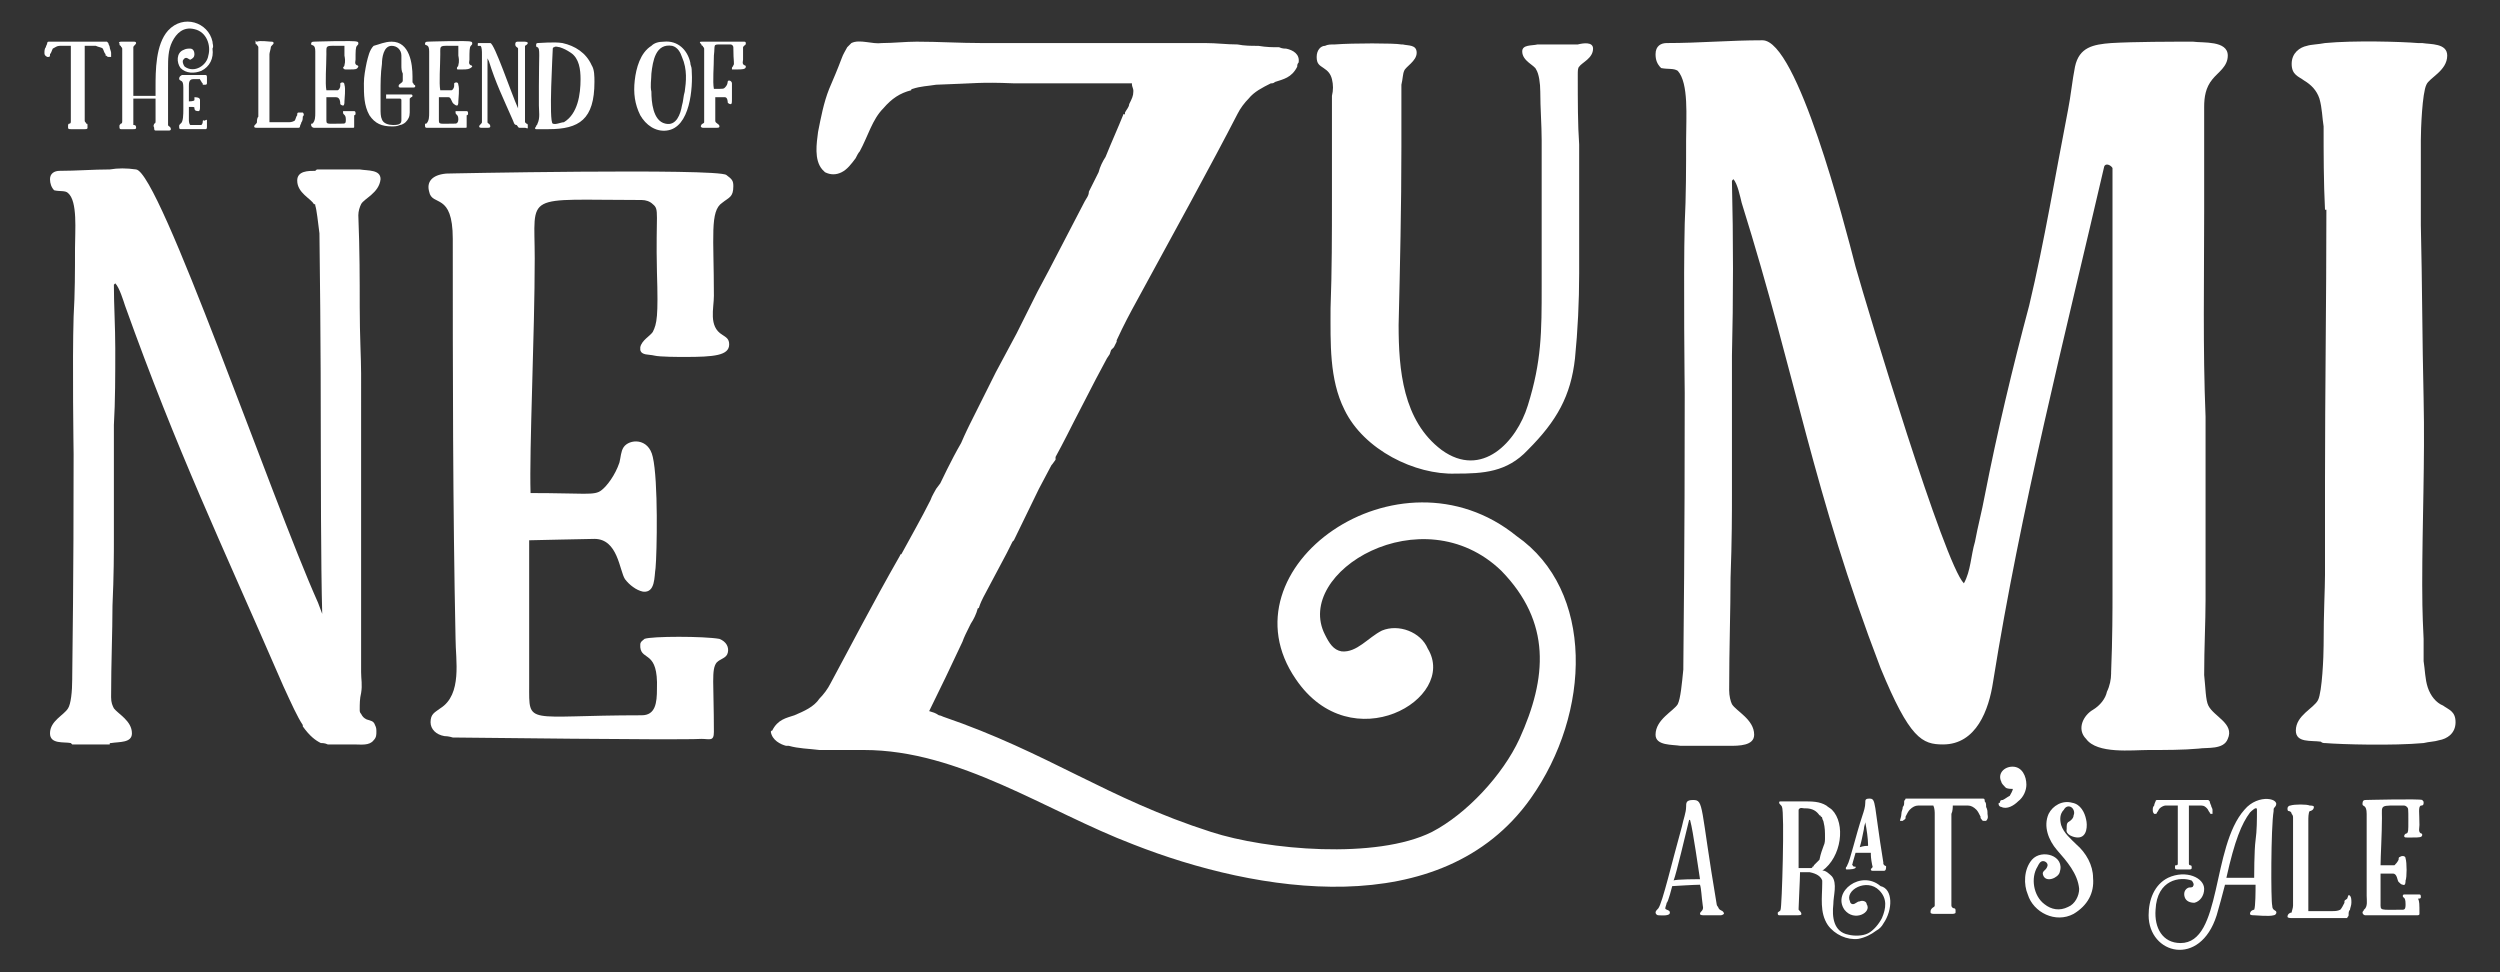 <?xml version="1.0" encoding="utf-8"?>
<!-- Generator: Adobe Illustrator 24.3.0, SVG Export Plug-In . SVG Version: 6.00 Build 0)  -->
<svg version="1.1" id="Layer_1" xmlns="http://www.w3.org/2000/svg" xmlns:xlink="http://www.w3.org/1999/xlink" x="0px" y="0px"
	 viewBox="0 0 180 70" style="enable-background:new 0 0 180 70;" xml:space="preserve">
<rect x="0" y="0" width="180" height="70" fill="#333333" stroke="none"/>
<style type="text/css">
	.st0{fill:#FFFFFF;}
</style>
<g>
	<g>
		<path class="st0" d="M26,14.7c-0.1,0.2-0.2,0.5-0.2,0.8c0.1,2.5,0.1,4.7,0.1,6.6c0,2.1,0.1,3.7,0.1,4.8V35c0,1.8,0,3.7,0,5.6
			c0,2.6,0,5.2,0,7.8c0,0.5,0.1,0.9,0,1.5c-0.1,0.4-0.1,0.8-0.1,1.2c0,0.1,0,0.2,0.1,0.3c0.1,0.2,0.2,0.3,0.4,0.4
			c0.3,0.1,0.5,0.1,0.6,0.4c0.1,0.2,0.1,0.3,0.1,0.5c0,0.2,0,0.4-0.2,0.6c-0.3,0.4-0.9,0.3-1.4,0.3c-0.6,0-1.3,0-1.9,0
			c-0.2-0.1-0.4-0.1-0.5-0.1c-0.4-0.2-0.8-0.5-1.3-1.2v-0.1c-0.4-0.6-0.8-1.5-1.4-2.8c-4.6-10.6-7.6-16.8-11.4-27.4
			c-0.1-0.3-0.4-1.3-0.7-1.6c-0.1,0.1-0.1,0.1-0.1,0.1c0,1.5,0.1,3,0.1,4.6c0,1.9,0,3.8-0.1,5.5v8.2c0,1,0,2.6-0.1,4.8
			c0,1.9-0.1,4.1-0.1,6.6c0,0.4,0.1,0.6,0.2,0.8c0.3,0.4,1.3,0.9,1.3,1.8c0,0.7-0.9,0.6-1.5,0.7c-0.1,0-0.1,0-0.1,0.1H5.2
			c-0.1-0.1-0.1-0.1-0.1-0.1c-0.5-0.1-1.5,0.1-1.5-0.7c0-0.9,1-1.3,1.3-1.8c0.2-0.3,0.3-1.2,0.3-2.1v-0.1c0.1-7.6,0.1-13.6,0.1-16.1
			c0-0.1-0.1-6.7,0-9.9c0.1-1.7,0.1-3.3,0.1-4.9c0-1.3,0.2-3.4-0.5-4c-0.2-0.2-0.6-0.1-1-0.2c-0.2-0.2-0.3-0.5-0.3-0.8
			c0-0.4,0.3-0.6,0.7-0.6c1.2,0,2.4-0.1,3.6-0.1c0.6-0.1,1.2-0.1,1.9,0c1.7,0.2,9.7,23.6,13.1,31.2c0.1,0.3,0.2,0.5,0.3,0.8
			c-0.1-3.3-0.1-11.3-0.1-11.3c0-2.4,0-8.5-0.1-16.1c-0.1-0.8-0.2-1.7-0.3-2c0-0.1,0-0.1-0.1-0.1c-0.2-0.4-1.2-0.8-1.2-1.7
			c0-0.7,0.8-0.7,1.3-0.7c0.1-0.1,0.1-0.1,0.2-0.1H23c0,0,0,0,0.1,0h2.7h0.1c0.6,0.1,1.5,0,1.5,0.7C27.3,13.9,26.2,14.3,26,14.7z"/>
		<path class="st0" d="M51.4,52.7c0,0.7-0.3,0.5-0.9,0.5c-1.9,0.1-17.1-0.1-17.9-0.1c0,0-0.3-0.1-0.6-0.1c-0.6-0.1-1-0.5-1-1
			c0-0.6,0.3-0.7,0.7-1c1.6-1,1.1-3.5,1.1-5V46c-0.2-9.6-0.2-19.2-0.2-28.8c0-3.4-1.5-2.3-1.7-3.4c-0.2-0.7,0.2-1.2,1.2-1.3
			c-0.6,0,19.6-0.4,20.2,0.1c0.4,0.3,0.5,0.4,0.5,0.8c0,0.8-0.3,0.8-0.8,1.2c-0.9,0.6-0.6,2.4-0.6,6.7c0,0.9-0.4,2.2,0.6,2.8
			c0.3,0.2,0.5,0.3,0.5,0.7c0,0.8-1.1,0.9-3.2,0.9c-0.4,0-1.8,0-2.2-0.1c-0.4-0.1-0.9,0-1-0.4c0-0.1,0-0.2,0-0.2
			c0.1-0.5,0.7-0.8,0.9-1.1c0.3-0.6,0.4-1.1,0.3-4.3c-0.1-4.3,0.2-4.5-0.3-4.9c-0.2-0.2-0.5-0.3-0.8-0.3c-8.6,0-7.7-0.6-7.7,4.2
			c0,5.4-0.4,13.8-0.3,16.9c3.9,0,4.6,0.2,5.1-0.2c0.4-0.3,1-1.1,1.3-2c0.1-0.4,0.1-0.8,0.3-1.1c0.4-0.6,1.8-0.7,2.1,0.7
			c0.4,1.7,0.3,6.9,0.2,8c-0.1,0.6,0,1.8-0.9,1.7c-0.5-0.1-1-0.5-1.3-0.9c-0.4-0.6-0.5-2.9-2.2-2.9c-0.6,0-4.4,0.1-4.7,0.1
			c0,0,0,1.2,0,10.4c0,3-0.3,2.2,8.1,2.2c1,0,1.1-0.9,1.1-1.9c0.1-2.8-1.1-2-1.2-3c0-0.1,0-0.1,0-0.2c0-0.2,0.2-0.3,0.3-0.4
			c0.5-0.2,4.3-0.2,5.4,0c0.5,0.2,0.7,0.6,0.6,1s-0.5,0.4-0.8,0.7C51.2,48.2,51.4,49.2,51.4,52.7z"/>
	</g>
	<g>
		<path class="st0" d="M110.2,57.5c-6.4,9-19.7,6.8-28.6,3.3C75.3,58.4,69.1,54,62.2,54c-0.1,0-0.2,0-0.3,0c-0.7,0-1.3,0-2,0
			c-0.3,0-0.4,0-0.6,0c-0.1,0-0.3,0-0.3,0c-0.8-0.1-1.5-0.1-2.2-0.3h-0.1c-0.1,0-0.1,0-0.1,0c-0.4-0.1-1-0.4-1.1-1
			c0,0,0-0.1,0.1-0.1c0.4-0.8,1-0.9,1.6-1.1c0.7-0.3,1.4-0.6,1.8-1.2c0.3-0.3,0.6-0.7,0.8-1.1c1.3-2.4,3-5.7,5-9.2
			c0-0.1,0.1-0.1,0.1-0.1c0.7-1.3,1.4-2.5,2.1-3.9c0.1-0.3,0.3-0.6,0.4-0.8l0.3-0.4c0,0,0.8-1.7,1.5-2.9c0.3-0.7,0.6-1.3,0.6-1.3
			l1.3-2.6l0.6-1.2l1.5-2.8l1.5-3l0.8-1.5l2.6-5c0.1-0.2,0.3-0.4,0.3-0.7c0.2-0.4,0.4-0.8,0.6-1.2l0.1-0.2c0.1-0.4,0.3-0.8,0.5-1.1
			c0.4-1,0.9-2.1,1.3-3.1C81,8.3,81,8.2,81,8.1c0.1-0.2,0.3-0.4,0.3-0.6c0.2-0.4,0.3-0.6,0.3-0.9c0-0.1,0-0.1,0-0.1
			c0-0.1-0.1-0.3-0.1-0.4c0,0,0,0,0-0.1h-6.1H73c-2.5-0.1-2.6,0-5.6,0.1c-0.6,0.1-1.1,0.1-1.7,0.3c0,0-0.1,0-0.1,0.1
			c-0.8,0.2-1.4,0.6-2,1.3c-0.8,0.8-1.1,2-1.7,3.1c-0.1,0.1-0.2,0.3-0.3,0.5c-0.3,0.4-0.6,0.8-1,1c-0.4,0.2-0.8,0.2-1.2,0
			c-0.1-0.1-0.1-0.1-0.2-0.2c-0.6-0.7-0.4-1.9-0.3-2.7c0.2-1,0.4-2.1,0.8-3.1c0.3-0.7,0.6-1.4,0.9-2.2c0.1-0.3,0.3-0.6,0.4-0.8
			c0.1-0.1,0.2-0.2,0.3-0.3c0.6-0.3,1.5,0.1,2.2,0c0.8,0,1.7-0.1,2.5-0.1c1.6,0,3.1,0.1,4.7,0.1c0.8,0-0.2,0-0.4,0h0.3
			c2,0,5.7,0,7.4,0h3.7c0.1,0,0.3,0,0.4,0h0.1c0.4,0,0.7,0,1.1,0c0.2,0,0.4,0,0.6,0c0.4,0,0.8,0,1.3,0c0.1,0,0.3,0,0.4,0h0.1
			c0.4,0,0.7,0,1.1,0c0.8,0,1.5,0.1,2.3,0.1c0.5,0.1,1,0.1,1.4,0.1c0.1,0,0.1,0,0.1,0c0.6,0.1,1,0.1,1.5,0.1
			c0.2,0.1,0.4,0.1,0.5,0.1c0.5,0.1,1,0.4,0.9,1c-0.1,0.1-0.1,0.2-0.1,0.3c-0.4,0.8-1,0.9-1.6,1.1c-0.1,0.1-0.2,0.1-0.3,0.1
			c-0.6,0.3-1.2,0.6-1.6,1.1c-0.3,0.3-0.6,0.7-0.8,1.1c-1.8,3.5-4.6,8.6-7.6,14.1c0,0-0.6,1.1-1.1,2.2v0.1L80.2,25L80,25.2l-0.1,0.3
			l-0.2,0.3l-0.8,1.5l-1.6,3.1c0,0-0.8,1.6-1.3,2.5C76,33,76,33,76,33.1c-0.2,0.3-0.3,0.4-0.3,0.4l-0.9,1.7L73,38.9L72.9,39
			l-0.4,0.8l-1.7,3.2c-0.1,0.2-0.2,0.4-0.3,0.7c0,0,0,0.1-0.1,0.1c-0.1,0.4-0.3,0.8-0.5,1.1l-0.1,0.2c-0.2,0.4-0.4,0.8-0.5,1.1
			c-0.6,1.3-1.8,3.8-2.4,5c0.3,0.1,0.4,0.1,0.7,0.3c0.1,0,0.3,0.1,0.3,0.1c7.6,2.6,11.8,5.9,19.3,8.3c4,1.3,11.9,2,15.9,0
			c2.5-1.3,5.1-4.1,6.3-6.7c2-4.4,2.3-8.4-1.3-12.1c-5.7-5.5-15,0.1-12.7,4.6c0.3,0.6,0.6,1.1,1.2,1.2c1.1,0.1,1.9-1,2.9-1.5
			c1.2-0.5,2.8,0.1,3.3,1.3c2.2,3.6-5.5,8.1-9.5,2.2c-5.5-8,7.4-17.2,15.9-10.3C114.8,42.5,114.6,51.3,110.2,57.5z M114.7,3.5
			c0,0.7-0.8,1-1,1.3c-0.1,0.1-0.1,0.3-0.1,0.6c0,1.9,0,3.6,0.1,5c0,1.6,0,2.9,0,3.6v5.7c0,2-0.1,4.1-0.3,6.1
			c-0.3,2.7-1.3,4.5-3.4,6.6c-1.5,1.6-3.2,1.7-5.2,1.7c-2.9,0.1-6.6-1.7-8-4.6c-1.1-2.2-1-4.8-1-7.3c0.1-2.7,0.1-5.3,0.1-8v-6
			c0-0.2,0-0.6,0-1.1V7.2c0-0.1,0-0.2,0-0.3C96,6.5,96,6.1,95.9,5.7c-0.1-0.4-0.3-0.6-0.6-0.8c-0.3-0.2-0.5-0.3-0.5-0.8
			s0.3-0.8,0.6-0.8c0.2-0.1,0.4-0.1,0.7-0.1c1.3-0.1,4.3-0.1,4.8,0c0.1,0,0.1,0,0.1,0c0.4,0.1,1,0,1,0.6c0,0.6-0.8,1-0.9,1.3
			c-0.1,0.2-0.1,0.6-0.2,1v0.1c0,0.7,0,1.4,0,2v0.1c0,1,0,1.8,0,2.3c0,4.3-0.1,8.6-0.2,12.8c0,3.2,0.3,6.9,3.1,9
			c2.9,2.1,5.4-0.6,6.2-3.2c1-3.2,1-5.3,1-8.6c0-1,0-4.6,0-6.7c0-1.1,0-2.4,0-3.8c0-1.1-0.1-2.3-0.1-3.5c0-0.6-0.1-1.3-0.3-1.6
			c-0.1-0.3-1-0.6-1-1.3c0-0.5,0.7-0.4,1.1-0.5c0,0,0,0,0.1,0h2.7c0,0,0,0,0.1,0C114,3.1,114.7,3,114.7,3.5z"/>
		<path class="st0" d="M160.4,53.2c-0.3,0.8-1.5,0.6-2.1,0.7c-1.1,0.1-2.4,0.1-3.6,0.1c-1.2,0-3.7,0.3-4.5-0.8
			c-0.7-0.7-0.2-1.7,0.5-2.1c0.5-0.3,0.9-0.8,1-1.3c0.2-0.4,0.3-0.9,0.3-1.3v-0.1c0.1-2.4,0.1-4.6,0.1-5.7v-4.9c0-0.3,0-0.4,0-0.6
			V12.1c-0.1-0.2-0.5-0.4-0.6-0.1c-2.9,12.5-6,24.6-8,37.1c-0.3,2-1.2,4.5-3.6,4.5c-1.5,0-2.4-0.4-4.5-5.5c-4.9-12.8-6-20.7-10-33.5
			c-0.1-0.4-0.3-1.4-0.6-1.7c-0.1,0.1-0.1,0.1-0.1,0.2c0.1,4,0.1,8.5,0,12.5v10.1c0,1.2,0,3.2-0.1,5.9c0,2.3-0.1,5-0.1,8.1
			c0,0.4,0.1,0.8,0.2,1c0.3,0.5,1.6,1.1,1.6,2.2c0,0.8-1.1,0.8-1.8,0.8c-0.1,0-0.1,0-0.1,0h-3.3c-0.1,0-0.1,0-0.1,0
			c-0.6-0.1-1.8,0-1.8-0.8c0-1.1,1.3-1.7,1.6-2.2c0.2-0.4,0.3-1.5,0.4-2.5V48c0.1-9.3,0.1-16.7,0.1-19.7c0-0.1-0.1-8.3,0-12.2
			c0.1-2,0.1-4.1,0.1-6c0-1.7,0.2-4.1-0.6-5c-0.3-0.2-0.7-0.1-1.2-0.2c-0.3-0.3-0.4-0.6-0.4-1c0-0.6,0.4-0.8,0.8-0.8
			c2.4,0,4.5-0.2,6.9-0.2c2.5,0,5.9,13.2,6.7,16.3c0.9,3.2,6.4,21.4,7.8,22.8c0.5-0.9,0.5-2,0.8-3c0.2-1.1,0.5-2.2,0.7-3.3
			c0.9-4.6,2-9.2,3.2-13.7c1.1-4.6,1.9-9.5,2.8-14.1c0.2-1,0.3-2.1,0.5-3.1c0.3-1.4,1.3-1.6,2.6-1.7c1.7-0.1,4.4-0.1,5.9-0.1
			c0.7,0.1,2.5-0.1,2.5,1c0,0.8-0.7,1.2-1.1,1.7c-0.5,0.6-0.6,1.3-0.6,2c0,0.1,0,0.1,0,0.1c0,2.9,0,6.1,0,7.4
			c0,4.9-0.1,9.9,0.1,14.8v13.2c0,1.6-0.1,3.4-0.1,5.4c0.1,0.9,0.1,1.8,0.3,2.2C159.4,51.6,160.9,52.1,160.4,53.2z"/>
		<path class="st0" d="M176.8,52c0,0.8-0.6,1.2-1.2,1.3c-0.3,0.1-0.7,0.1-1.1,0.2c-2.2,0.2-5.9,0.1-7.1,0c-0.1,0-0.2,0-0.3-0.1
			c-0.7-0.1-1.8,0.1-1.8-0.8c0-1.1,1.3-1.6,1.6-2.2c0.3-0.6,0.4-3.2,0.4-3.9c0-2.5,0.1-4.1,0.1-5.1c0-2.2,0-4.5,0-6.7
			c0-6.6,0.1-13,0.1-19.6h-0.1c-0.1-2-0.1-4-0.1-6c-0.1-0.6-0.1-1.3-0.3-2c-0.2-0.6-0.6-1-1.1-1.3c-0.4-0.3-0.9-0.4-0.9-1.2
			c0-0.8,0.6-1.2,1.1-1.3c0.3-0.1,0.8-0.1,1.3-0.2c2.1-0.2,5.5-0.1,6.7,0c0.1,0,0.3,0,0.3,0c0.6,0.1,1.8,0,1.8,0.9
			c0,1.1-1.3,1.6-1.5,2.1c-0.3,0.6-0.4,3.2-0.4,4c0,0.8,0,1.5,0,2v0.1c0,1.7,0,3.2,0,4c0.1,4.1,0.1,8.3,0.2,12.5
			c0.1,4.5-0.1,8.9-0.1,13.4c0,0.6,0,2,0.1,3.9c0,0.5,0,1.1,0,1.6c0.1,0.6,0.1,1.3,0.3,1.9c0.2,0.6,0.6,1.1,1.1,1.3
			C176.3,51.1,176.8,51.2,176.8,52z"/>
	</g>
	<g>
		<path class="st0" d="M123.9,65.9c-0.3,0-1.1,0-1.2,0c-0.1,0-0.3,0-0.3-0.1c0-0.2,0.3-0.2,0.2-0.6c-0.1-0.7-0.1-1.2-0.2-1.5
			c-0.4,0-2,0.1-2,0.1c0,0-0.3,1.2-0.4,1.2c0,0.1-0.1,0.3-0.1,0.4c0,0.1,0.2,0.1,0.3,0.2c0.2,0.4-0.6,0.3-0.8,0.3
			c-0.1,0-0.2-0.1-0.2-0.2c0-0.1,0.1-0.2,0.2-0.3c0.3-0.4,1-3.4,1.7-5.9c0.1-0.5,0.3-1,0.3-1.4c0-0.3,0-0.5,0.5-0.5
			c0.8,0,0.5,0.4,1.7,7.5c0,0,0,0.1,0.1,0.2c0.1,0.3,0.3,0.2,0.4,0.4C124.2,65.8,124,65.9,123.9,65.9z M122.4,63.3
			c-0.1-0.6-0.5-3.5-0.7-4.2c0-0.1-0.1-0.1-0.1,0c-0.2,0.8-0.9,3.8-1.1,4.3C120.6,63.3,122.4,63.3,122.4,63.3z"/>
		<path class="st0" d="M135.6,66.5c-0.1,0.2-0.3,0.4-0.5,0.5c-0.4,0.3-0.8,0.5-1.3,0.6c0,0,0,0,0,0c-0.8,0.1-1.7-0.3-2.2-1
			c-0.6-0.9-0.4-2-0.4-3c0-0.1,0-0.1,0-0.2c-0.1-0.3-0.4-0.5-0.9-0.6c-0.1,0-0.7,0-0.7,0c0,0,0,0,0,0.1c0,0.4-0.1,2.2-0.1,2.5
			c0,0,0,0.1,0,0.1c0.1,0.1,0.2,0.2,0.2,0.3c0,0.1-0.1,0.1-0.5,0.1c-0.1,0-0.3,0-0.6,0c-0.2,0-0.4,0-0.5,0c-0.1,0-0.1-0.1-0.1-0.1
			c0,0,0-0.1,0-0.1c0.1-0.1,0.2-0.1,0.2-0.2c0.1-0.1,0.3-7.1,0.1-7.4c0-0.1-0.2-0.2-0.2-0.3c0-0.1,0-0.1,0.2-0.1c0.1,0,0.4,0,0.7,0
			c0.3,0,0.6,0,0.8,0c0.7,0,1.2,0,1.7,0.3c0.1,0.1,0.3,0.2,0.4,0.3c1,1,0.7,3.4-0.7,4.4c0.2-0.1,0.6,0.3,0.7,0.4
			c0.4,0.5,0.1,1.4,0.1,2c-0.1,0.9,0,2,1.1,2.2c0.4,0.1,1,0.1,1.4-0.1c0.4-0.2,0.8-0.7,1-1.1c0.3-0.7,0.4-1.4-0.2-2
			c-0.9-0.9-2.5,0-2.1,0.8c0,0.1,0.1,0.2,0.2,0.2c0.2,0,0.3-0.2,0.5-0.2c0.2-0.1,0.5,0,0.5,0.2c0.4,0.6-0.9,1.3-1.6,0.4
			c-0.9-1.3,1.2-2.9,2.6-1.7C136.3,64,136.3,65.5,135.6,66.5z M131.3,60.9c0.1-0.2,0.1-0.4,0.1-0.6c0-0.4,0-0.7-0.1-1.1
			c0-0.1-0.1-0.2-0.1-0.3c0,0,0-0.1-0.1-0.1c0,0,0-0.1-0.1-0.1c-0.2-0.3-0.5-0.5-1-0.5c0,0-0.1,0-0.1,0c-0.1,0-0.3-0.1-0.4,0.1
			c0,0,0,0.6,0,1.4c0,0.4,0,0.8,0,1.2c0,0.5,0,0.9,0,1.2c0,0.1,0,0.2,0,0.3c0,0,0,0.1,0,0.1c0,0,0.1,0,0.1,0c0,0,0.1,0,0.1,0
			c0,0,0.1,0,0.1,0c0,0,0.1,0,0.1,0c0,0,0,0,0.1,0c0,0,0,0,0,0c0,0,0.1,0,0.1,0c0,0,0.1,0,0.1,0c0,0,0,0,0.1,0c0,0,0,0,0.1,0
			c0,0,0.1,0,0.1-0.1c0,0,0,0,0,0c0,0,0,0,0,0c0,0,0.1,0,0.1-0.1c0.1-0.1,0.1-0.1,0.2-0.2c0.1-0.1,0.1-0.1,0.2-0.2
			C131.1,61.4,131.2,61.2,131.3,60.9z M130.3,62.8L130.3,62.8L130.3,62.8C130.3,62.8,130.3,62.8,130.3,62.8z M135.6,62.7
			c-0.2,0-0.7,0-0.7,0c-0.1,0-0.2,0-0.2-0.1c0-0.1,0.2-0.1,0.1-0.3c-0.1-0.5-0.1-0.7-0.1-0.9c-0.2,0-1.1,0-1.1,0
			c0,0-0.2,0.7-0.2,0.7c0,0.1-0.1,0.2,0,0.2c0,0.1,0.1,0.1,0.2,0.1c0.1,0.2-0.5,0.2-0.6,0.2c-0.1,0-0.1,0-0.1-0.1
			c0-0.1,0.1-0.1,0.1-0.2c0.2-0.3,0.6-2.1,1.1-3.6c0.1-0.3,0.2-0.6,0.2-0.9c0-0.2,0-0.3,0.3-0.3c0.5,0,0.3,0.3,1,4.6
			c0,0,0,0.1,0,0.1c0.1,0.2,0.2,0.1,0.2,0.2C135.8,62.7,135.7,62.7,135.6,62.7z M134.5,60.9l0-0.1c0-0.4-0.1-1.1-0.2-1.6
			c0,0.1-0.1,0.3-0.1,0.5c-0.1,0.5-0.2,1-0.3,1.3C134.2,60.9,134.4,60.9,134.5,60.9z"/>
		<path class="st0" d="M136.9,58.6c0-0.2,0.1-0.3,0.1-0.5c0.1-0.1,0.1-0.2,0.1-0.4c0-0.1,0.1-0.1,0.1-0.2c0.1,0,0.2,0,0.4,0
			c0.1,0,0.3,0,0.4,0c0.3,0,0.5,0,0.8,0c0.2,0-0.2,0,0,0c0.3,0,0.9,0,1.2,0s0.9,0,1.2,0c0.2,0-0.2,0,0,0c0.3,0,0.5,0,0.8,0
			c0.1,0,0.3,0,0.4,0c0.1,0,0.3,0,0.4,0c0.1,0,0.1,0.1,0.1,0.2c0.1,0.1,0.1,0.2,0.1,0.4c0.1,0.2,0.1,0.3,0.1,0.5
			c0,0.1,0.1,0.3-0.1,0.5c0,0,0,0,0,0c-0.1,0-0.1,0-0.2,0c-0.1,0-0.1-0.1-0.2-0.2c0,0,0-0.1,0-0.1c-0.1-0.2-0.2-0.4-0.3-0.5
			c-0.2-0.2-0.4-0.3-0.6-0.3c-0.5,0-0.5,0-1.1,0c0,0,0,0,0,0c0,0.1,0,0.4-0.1,0.6c0,0.1,0,0.1,0,0.1c0,1.1,0,2.2,0,3.3
			c0,0.6,0,1.3,0,1.9h0c0,0.2,0,0.4,0,0.8c0,0.1,0,0.3,0,0.5c0,0.1,0.1,0.2,0.2,0.2c0.1,0,0.1,0.1,0.1,0.2c0,0,0,0.1,0,0.1
			c0,0.1-0.2,0.1-0.3,0.1c-0.1,0-0.3,0-0.6,0c0,0,0,0,0,0s0,0,0,0c-0.3,0-0.5,0-0.6,0c-0.1,0-0.3,0-0.3-0.1c0,0,0-0.1,0-0.1
			c0-0.1,0.1-0.2,0.1-0.2c0.1-0.1,0.2-0.1,0.2-0.2c0-0.2,0-0.4,0-0.5c0-0.4,0-0.7,0-0.8h0c0-0.6,0-1.3,0-1.9c0-1.1,0-2.2,0-3.3
			c0,0,0-0.1,0-0.1c0-0.1,0-0.4-0.1-0.6c0,0,0,0,0,0c-0.5,0-0.5,0-1.1,0c-0.2,0-0.4,0.1-0.6,0.3c-0.1,0.1-0.2,0.3-0.3,0.5
			c0,0,0,0.1,0,0.1c0,0.1-0.1,0.1-0.2,0.2c-0.1,0-0.1,0-0.2,0c0,0,0,0,0,0C136.8,59,136.9,58.8,136.9,58.6z"/>
		<path class="st0" d="M144.2,57.6c0.2-0.1,0.3-0.2,0.5-0.3c0,0,0.3-0.5,0.2-0.5c-0.1,0-0.4,0-0.5-0.1c-0.1-0.1-0.3-0.3-0.3-0.4
			c-0.3-0.6,0.2-1.1,0.8-1.1c0.7,0,1,0.7,1,1.3c0,0.4-0.2,0.9-0.6,1.2c-0.3,0.3-0.8,0.6-1.2,0.4c-0.1,0-0.2-0.1-0.2-0.2
			c0-0.1,0-0.1,0.1-0.1C144,57.6,144.1,57.6,144.2,57.6z"/>
		<path class="st0" d="M148.9,59.2c0.2-0.1,0.4-0.3,0.4-0.5c0.1-0.2,0-0.5-0.2-0.6c-0.2-0.1-0.4,0-0.5,0.2c-0.3,0.3-0.3,0.7-0.2,1.1
			c0.2,0.6,0.7,1,1.1,1.4c0.7,0.6,1.2,1.5,1.2,2.4c0.1,1.1-0.4,2-1.4,2.6c-1.3,0.7-2.9-0.1-3.3-1.4c-0.3-0.7-0.3-1.8,0.3-2.5
			c0.7-0.8,2.4-0.3,2,0.9c-0.1,0.4-1,0.8-1.2,0.2c-0.1-0.3,0.2-0.3,0.3-0.6c0.1-0.2-0.1-0.4-0.3-0.4c-0.2,0-0.3,0.2-0.4,0.4
			c-0.5,0.8-0.3,2.1,0.5,2.7c0.5,0.4,1.1,0.5,1.7,0.2c0.5-0.2,0.8-0.8,0.8-1.3c-0.1-1.1-0.9-2-1.6-2.8c-0.6-0.7-1-1.7-0.6-2.6
			c0.3-0.6,1-1,1.7-0.8c0.6,0.1,0.9,0.7,1,1.2c0.1,0.4,0.1,1.3-0.6,1.3c-0.3,0-0.9-0.2-0.8-0.6C148.8,59.4,148.8,59.3,148.9,59.2z"
			/>
		<path class="st0" d="M163.9,65.7c0,0.1-0.1,0.2-0.2,0.2c-0.3,0.1-1.3,0-1.4,0c-0.1,0-0.3,0-0.3-0.1c0-0.2,0.2-0.3,0.3-0.3
			c0.1-0.2,0.1-1.4,0.1-1.8c-0.2,0-1.7,0-2.2,0c-0.2,0.8-0.4,1.5-0.6,2.2c-1.2,3.8-4.9,2.8-4.9,0c0-1.1,0.4-2.2,1.4-2.7
			c1.3-0.6,2.6,0,2.6,0.8c0,0.5-0.3,0.9-0.7,1c-0.3,0-0.6-0.1-0.7-0.4c-0.1-0.3,0-0.6,0.3-0.7c0.1,0,0.3,0,0.3-0.1
			c0.1-0.1,0-0.3-0.1-0.4c-0.8-0.3-2.5-0.1-2.6,2.1c-0.1,1.3,0.5,2.4,1.8,2.4c3,0,2.2-6.9,4.6-9.6c1-1.2,2.7-0.8,2.2-0.2
			c-0.1,0.1-0.1,0.1-0.1,0.3c-0.2,1.2-0.2,6.5-0.1,6.8C163.6,65.6,163.9,65.5,163.9,65.7z M155,58.3c0-0.1,0-0.2,0.1-0.3
			c0-0.1,0.1-0.3,0.1-0.3c0,0,0-0.1,0.1-0.1c0.1,0,0.1,0,0.2,0c0.1,0,0.2,0,0.3,0c0.2,0,0.5,0,0.7,0c0.1,0-0.1,0,0,0
			c0.2,0,0.6,0,0.7,0s0.5,0,0.7,0c0.1,0-0.1,0,0,0c0.2,0,0.5,0,0.7,0c0.1,0,0.2,0,0.2,0c0.1,0,0.2,0,0.2,0c0,0,0.1,0.1,0.1,0.1
			c0,0.1,0.1,0.3,0.1,0.3c0,0.1,0.1,0.2,0.1,0.3c0,0.1,0,0.2,0,0.3c0,0,0,0,0,0c0,0-0.1,0-0.1,0c-0.1,0-0.1-0.1-0.1-0.1c0,0,0,0,0,0
			c-0.1-0.1-0.1-0.2-0.2-0.3c-0.1-0.1-0.2-0.2-0.4-0.2c-0.3,0-0.5,0-0.9,0c0,0,0,0,0,0c0,0.1,0,0.1,0,0.2c0,0,0,0.1,0,0.1
			c0,0.7,0,1.3,0,2c0,0.4,0,0.8,0,1.1h0c0,0.1,0,0.3,0,0.5c0,0.1,0,0.2,0,0.3c0,0.1,0.1,0.1,0.1,0.1c0,0,0.1,0,0.1,0.1
			c0,0,0,0.1,0,0.1c0,0.1-0.1,0.1-0.2,0.1c0,0-0.2,0-0.4,0c0,0,0,0,0,0c0,0,0,0,0,0c-0.2,0-0.3,0-0.4,0c-0.1,0-0.2,0-0.2-0.1
			c0,0,0,0,0-0.1c0-0.1,0-0.1,0.1-0.1s0.1-0.1,0.1-0.1c0-0.1,0-0.2,0-0.3c0-0.2,0-0.4,0-0.5c0-0.4,0-0.8,0-1.1c0-0.7,0-1.3,0-2
			c0,0,0-0.1,0-0.1c0-0.1,0-0.2,0-0.2c0,0,0,0,0,0c-0.3,0-0.5,0-0.9,0c-0.1,0-0.3,0.1-0.4,0.2c-0.1,0.1-0.1,0.2-0.2,0.3c0,0,0,0,0,0
			c0,0.1-0.1,0.1-0.1,0.1c0,0-0.1,0-0.1,0c0,0,0,0,0,0C155,58.5,155,58.4,155,58.3z M162.4,60.5c0.1-0.7,0.1-1.5,0.1-2.2
			c0-0.3-0.4,0.1-0.5,0.2c-0.6,0.8-1.1,2-1.7,4.7c0,0,1.8,0,2,0C162.3,63.2,162.3,61.2,162.4,60.5z"/>
		<path class="st0" d="M169.2,64.5c0.1,0.1,0.1,0.3,0.1,0.5c0,0.2-0.1,0.4-0.1,0.5c-0.1,0.1-0.1,0.2-0.1,0.4c0,0.1-0.1,0.1-0.1,0.2
			c-0.1,0-0.2,0-0.4,0c-0.1,0-0.3,0-0.4,0c-0.3,0-0.5,0-0.8,0c-0.2,0-0.4,0-0.5,0c-0.4,0-1.3,0-1.4,0c-0.2,0-0.3,0-0.5,0
			c-0.1,0-0.3,0-0.3-0.1c0-0.2,0.2-0.3,0.3-0.3c0-0.1,0.1-0.3,0.1-0.5c0-0.1,0-0.1,0-0.1c0-1.1,0-2.2,0-3.3c0-0.8,0-1.6,0-2.4
			c0,0,0,0,0,0c0,0,0-0.1,0-0.1c0-0.1,0-0.2,0-0.4c0-0.1,0-0.2-0.1-0.3c0-0.1-0.1-0.2-0.2-0.2c-0.1,0-0.1-0.1-0.1-0.2
			s0.1-0.2,0.2-0.2c0.3-0.1,1.2-0.1,1.4,0c0.1,0,0.3,0,0.3,0.1c0,0.2-0.2,0.3-0.3,0.3c-0.1,0.1-0.1,0.5-0.1,0.7c0,0.4,0,0.7,0,0.8h0
			c0,0.4,0,0.8,0,1.2c0,0.8,0,1.6,0,2.4c0,0.5,0,1.1,0,1.6c0,0.1,0,0.3,0,0.4c0,0,0,0.1,0,0.1c0,0,0.1,0,0.1,0c0.5,0,1.1,0,1.6,0
			c0.2,0,0.4,0,0.6-0.1c0.1-0.1,0.2-0.3,0.3-0.5c0,0,0-0.1,0-0.1c0-0.1,0.1-0.1,0.2-0.2C169.1,64.4,169.1,64.4,169.2,64.5
			C169.2,64.4,169.2,64.5,169.2,64.5z"/>
		<path class="st0" d="M174.2,65.8c0,0.1-0.1,0.1-0.2,0.1c-0.4,0-3.5,0-3.6,0c0,0-0.1,0-0.1,0c-0.1,0-0.2-0.1-0.2-0.2
			c0-0.1,0.1-0.1,0.1-0.2c0.3-0.2,0.2-0.7,0.2-1v0c0-2,0-3.9,0-5.9c0-0.7-0.3-0.5-0.3-0.7c0-0.1,0-0.3,0.2-0.3c-0.1,0,4-0.1,4.1,0
			c0.1,0.1,0.1,0.1,0.1,0.2c0,0.2-0.1,0.2-0.2,0.2c-0.2,0.1-0.1,0.5-0.1,1.4c0,0.2-0.1,0.5,0.1,0.6c0.1,0,0.1,0.1,0.1,0.1
			c0,0.2-0.2,0.2-0.7,0.2c-0.1,0-0.4,0-0.4,0c-0.1,0-0.2,0-0.2-0.1c0,0,0,0,0,0c0-0.1,0.1-0.2,0.2-0.2c0.1-0.1,0.1-0.2,0.1-0.9
			c0-0.9,0-0.9-0.1-1c0,0-0.1-0.1-0.2-0.1c-1.8,0-1.6-0.1-1.6,0.9c0,1.1-0.1,2.8-0.1,3.4c0.8,0,0.9,0,1,0c0.1-0.1,0.2-0.2,0.3-0.4
			c0-0.1,0-0.2,0.1-0.2c0.1-0.1,0.4-0.1,0.4,0.1c0.1,0.3,0.1,1.4,0,1.6c0,0.1,0,0.4-0.2,0.3c-0.1,0-0.2-0.1-0.3-0.2
			c-0.1-0.1-0.1-0.6-0.4-0.6c-0.1,0-0.9,0-0.9,0c0,0,0,0.3,0,2.1c0,0.6-0.1,0.5,1.6,0.5c0.2,0,0.2-0.2,0.2-0.4
			c0-0.6-0.2-0.4-0.2-0.6c0,0,0,0,0,0c0,0,0-0.1,0.1-0.1c0.1,0,0.9,0,1.1,0c0.1,0,0.1,0.1,0.1,0.2c0,0.1-0.1,0.1-0.2,0.1
			C174.2,64.9,174.2,65.1,174.2,65.8z"/>
	</g>
	<g>
		<path class="st0" d="M3.2,3.8c0-0.1,0-0.3,0.1-0.4c0-0.1,0.1-0.2,0.1-0.3c0,0,0-0.1,0.1-0.1c0.1,0,0.2,0,0.3,0C3.9,3,4,3,4.1,3
			c0.2,0,0.4,0,0.6,0c0.1,0-0.2,0,0,0c0.2,0,0.7,0,0.9,0s0.7,0,0.9,0c0.1,0-0.2,0,0,0c0.2,0,0.4,0,0.6,0c0.1,0,0.2,0,0.3,0
			c0.1,0,0.2,0,0.3,0c0,0,0.1,0.1,0.1,0.1c0,0.1,0.1,0.2,0.1,0.3c0,0.1,0.1,0.3,0.1,0.4c0,0.1,0,0.3,0,0.3c0,0,0,0,0,0
			c0,0-0.1,0-0.2,0C7.7,4.1,7.7,4,7.6,4c0,0,0,0,0-0.1C7.5,3.8,7.5,3.7,7.4,3.5C7.3,3.4,7.1,3.4,6.9,3.3c-0.4,0-0.4,0-0.8,0
			c0,0,0,0,0,0c0,0.1,0,0.3,0,0.4c0,0,0,0.1,0,0.1c0,0.8,0,1.7,0,2.5c0,0.5,0,0.9,0,1.4h0c0,0.1,0,0.3,0,0.6c0,0.1,0,0.2,0,0.4
			c0,0.1,0.1,0.1,0.1,0.2c0.1,0,0.1,0,0.1,0.2c0,0,0,0.1,0,0.1c0,0.1-0.1,0.1-0.2,0.1c-0.1,0-0.2,0-0.5,0c0,0,0,0,0,0s0,0,0,0
			c-0.2,0-0.4,0-0.5,0c-0.1,0-0.2,0-0.2-0.1c0,0,0-0.1,0-0.1C4.9,9,4.9,8.9,5,8.9c0.1,0,0.1-0.1,0.1-0.2c0-0.1,0-0.3,0-0.4
			c0-0.3,0-0.5,0-0.6h0c0-0.5,0-0.9,0-1.4c0-0.8,0-1.7,0-2.5c0,0,0-0.1,0-0.1c0-0.1,0-0.3,0-0.4c0,0,0,0,0,0c-0.4,0-0.4,0-0.8,0
			c-0.2,0-0.3,0.1-0.5,0.2C3.7,3.7,3.7,3.8,3.6,3.9c0,0,0,0,0,0.1c0,0.1-0.1,0.1-0.1,0.1c0,0-0.1,0-0.1,0c0,0,0,0,0,0
			C3.2,4,3.2,3.9,3.2,3.8z"/>
		<path class="st0" d="M14.5,5.1c-0.5,0.2-1.1,0.2-1.5-0.2c-0.3-0.4-0.3-1.1,0.2-1.3c0.2-0.1,0.3-0.1,0.5-0.1c0.2,0,0.3,0.2,0.3,0.4
			c0,0.2-0.1,0.3-0.3,0.4c-0.1,0-0.3-0.3-0.5,0c-0.1,0.1,0,0.4,0.1,0.5C14,5.3,14.9,4.7,15,4c0.2-0.7-0.1-1.7-1-1.9
			c-0.8-0.2-1.3,0.3-1.6,0.9c-0.3,0.6-0.3,1.3-0.3,1.9c0,0.9,0,1.9,0,2.8V8c0,0.2,0,0.4,0,0.7c0,0.1,0,0.2,0,0.3
			c0,0.1,0.2,0.1,0.2,0.3c0,0.1-0.1,0.1-0.2,0.1c0,0,0,0,0,0c-0.1,0-0.6,0-0.8,0c0,0-0.1,0-0.1,0c-0.1,0-0.1-0.1-0.1-0.2
			C11,9,11.1,9,11.1,8.9c0.1,0,0.1-0.1,0.1-0.2c0-0.1,0-0.1,0-0.2v0c0-0.3,0-0.6,0-0.7V7.1H9.6V8c0,0.2,0,0.4,0,0.7
			c0,0.1,0,0.2,0,0.3C9.7,9,9.8,9,9.8,9.2c0,0.1-0.1,0.1-0.2,0.1c0,0,0,0,0,0c-0.1,0-0.6,0-0.8,0c0,0-0.1,0-0.1,0
			c-0.1,0-0.1-0.1-0.1-0.2c0-0.1,0-0.1,0.1-0.2c0.1,0,0.1-0.1,0.1-0.2c0-0.1,0-0.1,0-0.2v0c0-0.3,0-0.6,0-0.7V4c0,0,0-0.1,0-0.2v0
			c0,0,0,0,0-0.1c0-0.1,0-0.2,0-0.2c0-0.1-0.1-0.1-0.1-0.2c-0.1,0-0.1-0.1-0.1-0.2C8.5,3.1,8.6,3,8.7,3c0,0,0.1,0,0.1,0
			c0.3,0,0.7,0,0.8,0c0,0,0,0,0,0c0.1,0,0.2,0,0.2,0.1c0,0.1-0.2,0.2-0.2,0.3c0,0,0,0.1,0,0.2c0,0,0,0,0,0c0,0.4,0,0.7,0,0.9
			c0,0.6,0,1.2,0,1.8v0.6h1.6c0,0,0-0.2,0-0.3c0-0.1,0-0.2,0-0.3c0-1.2,0-3.1,0.9-4.1c1.1-1.2,2.9-0.6,3.2,0.8c0,0.2,0.1,0.3,0,0.5
			C15.4,4.2,15.1,4.8,14.5,5.1z M14.9,8.7c0,0.1,0,0.3,0,0.4c0,0.1,0,0.2-0.1,0.2c-0.1,0-0.2,0-0.2,0c-0.1,0-0.3,0-0.4,0
			c-0.1,0-0.3,0-0.4,0c-0.3,0-0.4,0-0.7,0c0,0,0,0-0.1,0c-0.1,0-0.1-0.1-0.1-0.2c0-0.1,0-0.1,0.1-0.2c0.2-0.1,0.2-0.7,0.2-1
			c0-0.3,0-0.6,0-1.6c0-0.6-0.2-0.4-0.3-0.6c0-0.1,0-0.2,0.2-0.3c0.3,0,0.4,0,0.7,0c0.2,0,0.5,0,0.7,0c0.1,0,0.2,0,0.3,0
			c0.1,0,0.1,0.1,0.1,0.2c0,0.1,0,0.1,0,0.2c0,0.1,0,0.1,0,0.2c0,0.1-0.1,0.1-0.1,0.1c-0.1,0-0.1,0-0.2,0c0-0.1,0-0.1-0.1-0.2
			c0-0.1-0.1-0.1-0.1-0.2c0,0,0,0-0.1,0c-0.1,0-0.3,0-0.4,0c-0.3,0-0.3,0.3-0.3,0.5c0,0.9,0,0.6,0,1.1c0,0,0.4,0,0.4-0.1
			c0-0.1,0-0.1,0-0.2C14.1,7,14.4,7,14.4,7.2c0,0.3,0,0.3,0,0.5c0,0.1,0,0.3-0.1,0.3c-0.1,0-0.3,0-0.3-0.2c0-0.1,0-0.1-0.3-0.1
			c-0.1,0-0.1,0-0.1,0c0,0,0,0.8,0,0.9c0,0.1,0,0.3,0.1,0.4c0.1,0,0.3,0,0.4,0c0.1,0,0.3,0,0.4,0c0.1-0.1,0.1-0.2,0.1-0.3
			c0,0,0.1-0.1,0.1,0C14.9,8.6,14.9,8.6,14.9,8.7C14.9,8.6,14.9,8.7,14.9,8.7z"/>
		<path class="st0" d="M21.8,8.1c0.1,0.1,0.1,0.2,0,0.3c0,0.1,0,0.3-0.1,0.4c0,0.1-0.1,0.2-0.1,0.3c0,0,0,0.1-0.1,0.1
			c-0.1,0-0.2,0-0.3,0c-0.1,0-0.2,0-0.3,0c-0.2,0-0.4,0-0.6,0c-0.1,0-0.3,0-0.4,0c-0.3,0-1,0-1,0c-0.1,0-0.3,0-0.4,0
			c-0.1,0-0.2,0-0.2-0.1c0-0.1,0.2-0.2,0.2-0.3c0-0.1,0-0.3,0.1-0.4c0,0,0-0.1,0-0.1c0-0.8,0-1.7,0-2.5c0-0.6,0-1.2,0-1.8
			c0,0,0,0,0,0c0,0,0,0,0-0.1c0-0.1,0-0.2,0-0.3c0-0.1,0-0.2,0-0.2c0-0.1-0.1-0.1-0.1-0.2c-0.1,0-0.1,0-0.1-0.2S18.4,3,18.5,3
			c0.2-0.1,0.9,0,1,0c0.1,0,0.2,0,0.2,0.1c0,0.1-0.2,0.2-0.2,0.3c0,0.1-0.1,0.4-0.1,0.5c0,0.3,0,0.5,0,0.6h0c0,0.3,0,0.6,0,0.9
			c0,0.6,0,1.2,0,1.8c0,0.4,0,0.8,0,1.2c0,0.1,0,0.2,0,0.3c0,0,0,0.1,0,0.1c0,0,0,0,0.1,0c0.4,0,0.8,0,1.2,0c0.2,0,0.3,0,0.5-0.1
			c0.1-0.1,0.1-0.3,0.2-0.4c0,0,0,0,0-0.1c0-0.1,0.1-0.1,0.1-0.1C21.7,8.1,21.7,8.1,21.8,8.1C21.8,8.1,21.8,8.1,21.8,8.1z"/>
		<path class="st0" d="M25.5,9.1c0,0.1,0,0.1-0.1,0.1c-0.3,0-2.6,0-2.7,0c0,0,0,0-0.1,0c-0.1,0-0.2-0.1-0.2-0.2c0-0.1,0-0.1,0.1-0.1
			c0.2-0.2,0.2-0.5,0.2-0.8v0c0-1.5,0-2.9,0-4.4c0-0.5-0.2-0.4-0.3-0.5c0-0.1,0-0.2,0.2-0.2c-0.1,0,3-0.1,3.1,0
			c0.1,0,0.1,0.1,0.1,0.1c0,0.1,0,0.1-0.1,0.2c-0.1,0.1-0.1,0.4-0.1,1c0,0.1-0.1,0.3,0.1,0.4c0,0,0.1,0,0.1,0.1
			C25.7,5,25.6,5,25.2,5c-0.1,0-0.3,0-0.3,0c-0.1,0-0.1,0-0.2-0.1c0,0,0,0,0,0c0-0.1,0.1-0.1,0.1-0.2c0-0.1,0.1-0.2,0-0.7
			c0-0.7,0-0.7,0-0.7c0,0-0.1,0-0.1,0c-1.3,0-1.2-0.1-1.2,0.6c0,0.8-0.1,2.1,0,2.6c0.6,0,0.7,0,0.8,0c0.1,0,0.2-0.2,0.2-0.3
			c0-0.1,0-0.1,0-0.2c0.1-0.1,0.3-0.1,0.3,0.1c0.1,0.3,0,1,0,1.2c0,0.1,0,0.3-0.1,0.3c-0.1,0-0.2-0.1-0.2-0.1
			C24.5,7.4,24.5,7,24.2,7c-0.1,0-0.7,0-0.7,0c0,0,0,0.2,0,1.6c0,0.4,0,0.3,1.2,0.3c0.2,0,0.2-0.1,0.2-0.3c0-0.4-0.2-0.3-0.2-0.5
			c0,0,0,0,0,0c0,0,0,0,0-0.1c0.1,0,0.7,0,0.8,0c0.1,0,0.1,0.1,0.1,0.2c0,0.1-0.1,0.1-0.1,0.1C25.5,8.5,25.5,8.6,25.5,9.1z"/>
		<path class="st0" d="M28.9,4.7c0-0.2,0-0.5,0-0.7c0-0.4-0.3-0.7-0.7-0.7c-0.6,0-0.7,0.9-0.7,1.3c-0.1,0.7-0.1,1.4-0.1,2.1
			c0,0.4,0,0.7,0,1.1c0,0.3,0,0.6,0.1,0.8C27.6,8.9,28,9,28.3,9c0.2,0,0.6,0,0.6-0.3c0-0.3,0-0.6,0-0.8c0-0.1,0-0.1,0-0.2
			c0-0.1,0-0.3,0-0.4V7.2c0-0.1-0.1-0.1-0.1-0.1c0,0-0.1,0-0.1,0c-0.1,0-0.3,0-0.4,0c-0.1,0-0.3,0-0.4,0c0,0,0,0-0.1,0c0,0,0,0,0,0
			c0,0,0,0,0-0.1c0,0,0-0.1,0-0.1c0,0,0,0,0-0.1c0,0,0,0,0,0c0.3,0,0.7,0,1,0c0,0,0,0,0,0c0,0,0.1,0,0.1,0c0.2,0,0.4,0,0.6,0
			c0.1,0,0.1,0,0.1,0c0.1,0,0.1,0.1,0.1,0.1c0,0,0,0,0,0c0,0,0,0,0,0c0,0.1-0.1,0.1-0.1,0.1c0,0,0,0-0.1,0.1c0,0,0,0,0,0
			c0,0,0,0.1,0,0.1v0c0,0.2,0,0.3,0,0.5c0,0,0,0,0,0.1c0,0.1,0,0.1,0,0.2v0c0,0,0,0,0,0c0,0,0,0.1,0,0.1v0c0,0.3-0.1,0.5-0.3,0.7
			c-0.1,0.1-0.3,0.2-0.4,0.2c-0.2,0.1-0.4,0.1-0.6,0.1c-0.7,0-1.2-0.2-1.6-0.8c-0.4-0.7-0.4-1.5-0.4-2.3c0-0.5,0.1-1,0.2-1.5
			c0.1-0.4,0.2-0.9,0.5-1.2C27.3,3.2,27.7,3,28.2,3c1.3,0,1.5,1.6,1.5,2.5c0,0.1,0,0.2,0,0.4c0,0,0,0,0,0c0,0.1,0.1,0.1,0.1,0.2
			c0,0,0.1,0,0.1,0.1c0,0,0,0,0,0s0,0,0,0c0,0.1-0.1,0.1-0.1,0.1c0,0,0,0,0,0c0,0-0.1,0-0.1,0c-0.2,0-0.5,0-0.6,0c0,0-0.1,0-0.1,0
			c0,0-0.1,0-0.1,0h0c0,0,0,0,0,0c0,0-0.1,0-0.1,0c0,0-0.1,0-0.1-0.1v0c0,0,0,0,0,0c0-0.2,0.3-0.2,0.3-0.4c0,0,0-0.1,0-0.1
			c0-0.1,0-0.3,0-0.4C28.9,5.1,28.9,4.9,28.9,4.7z"/>
		<path class="st0" d="M33.6,9.1c0,0.1,0,0.1-0.1,0.1c-0.3,0-2.6,0-2.7,0c0,0,0,0-0.1,0c-0.1,0-0.1-0.1-0.1-0.2c0-0.1,0-0.1,0.1-0.1
			c0.2-0.2,0.2-0.5,0.2-0.8v0c0-1.5,0-2.9,0-4.4c0-0.5-0.2-0.4-0.3-0.5c0-0.1,0-0.2,0.2-0.2c-0.1,0,3-0.1,3.1,0
			c0.1,0,0.1,0.1,0.1,0.1c0,0.1,0,0.1-0.1,0.2c-0.1,0.1-0.1,0.4-0.1,1c0,0.1-0.1,0.3,0.1,0.4c0,0,0.1,0,0.1,0.1
			C33.8,5,33.6,5,33.3,5c-0.1,0-0.3,0-0.3,0c-0.1,0-0.1,0-0.1-0.1c0,0,0,0,0,0c0-0.1,0.1-0.1,0.1-0.2c0-0.1,0.1-0.2,0-0.7
			c0-0.7,0-0.7,0-0.7c0,0-0.1,0-0.1,0c-1.3,0-1.2-0.1-1.2,0.6c0,0.8-0.1,2.1,0,2.6c0.6,0,0.7,0,0.8,0c0.1,0,0.2-0.2,0.2-0.3
			c0-0.1,0-0.1,0-0.2c0.1-0.1,0.3-0.1,0.3,0.1c0.1,0.3,0,1,0,1.2c0,0.1,0,0.3-0.1,0.3c-0.1,0-0.2-0.1-0.2-0.1
			C32.5,7.4,32.5,7,32.3,7c-0.1,0-0.7,0-0.7,0c0,0,0,0.2,0,1.6c0,0.4,0,0.3,1.2,0.3c0.1,0,0.2-0.1,0.2-0.3c0-0.4-0.2-0.3-0.2-0.5
			c0,0,0,0,0,0c0,0,0,0,0-0.1c0.1,0,0.7,0,0.8,0c0.1,0,0.1,0.1,0.1,0.2c0,0.1-0.1,0.1-0.1,0.1C33.6,8.5,33.6,8.6,33.6,9.1z"/>
		<path class="st0" d="M37.8,3.3c0,0,0,0.1,0,0.1c0,0.4,0,0.7,0,1c0,0.3,0,0.6,0,0.7v1.2c0,0.3,0,0.6,0,0.9c0,0.4,0,0.8,0,1.2
			c0,0.1,0,0.1,0,0.2c0,0.1,0,0.1,0,0.2c0,0,0,0,0,0c0,0,0,0,0.1,0.1c0,0,0.1,0,0.1,0.1c0,0,0,0,0,0.1c0,0,0,0.1,0,0.1
			c0,0.1-0.1,0-0.2,0c-0.1,0-0.2,0-0.3,0c0,0-0.1,0-0.1,0c-0.1,0-0.1-0.1-0.2-0.2v0C37,9,37,8.8,36.9,8.6c-0.7-1.6-1.2-2.6-1.7-4.2
			c0,0-0.1-0.2-0.1-0.2c0,0,0,0,0,0c0,0.2,0,0.5,0,0.7c0,0.3,0,0.6,0,0.8V7c0,0.2,0,0.4,0,0.7c0,0.3,0,0.6,0,1c0,0.1,0,0.1,0,0.1
			c0,0.1,0.2,0.1,0.2,0.3c0,0.1-0.1,0.1-0.2,0.1c0,0,0,0,0,0h-0.4c0,0,0,0,0,0c-0.1,0-0.2,0-0.2-0.1c0-0.1,0.2-0.2,0.2-0.3
			c0,0,0-0.2,0-0.3v0c0-1.2,0-2.1,0-2.4c0,0,0-1,0-1.5c0-0.3,0-0.5,0-0.7c0-0.2,0-0.5-0.1-0.6c0,0-0.1,0-0.2,0c0,0,0-0.1,0-0.1
			c0-0.1,0-0.1,0.1-0.1c0.2,0,0.4,0,0.5,0c0.1,0,0.2,0,0.3,0c0.3,0,1.5,3.6,2,4.7c0,0,0,0.1,0,0.1c0-0.5,0-1.7,0-1.7
			c0-0.4,0-1.3,0-2.4c0-0.1,0-0.3,0-0.3c0,0,0,0,0,0c0-0.1-0.2-0.1-0.2-0.3C37.1,3,37.2,3,37.3,3c0,0,0,0,0,0h0c0,0,0,0,0,0h0.4h0
			C37.8,3,38,3,38,3.1C38,3.2,37.8,3.3,37.8,3.3z"/>
		<path class="st0" d="M42.8,5.9c0,2.7-1.1,3.4-3.3,3.4c-0.2,0-0.8,0-0.9,0c-0.1,0-0.1-0.1,0-0.2c0-0.1,0.1-0.1,0.1-0.2
			c0.2-0.4,0.1-0.9,0.1-1.3c0-0.5,0-1,0-1.4c0-2.3,0.1-2.7-0.1-2.8c0,0-0.1,0-0.1-0.1c0-0.1,0-0.2,0.1-0.2c0.2,0,1.2-0.1,1.8,0
			c0.9,0.2,1.7,0.7,2.1,1.6C42.8,5,42.8,5.5,42.8,5.9z M41.8,5.7c0-0.7-0.1-1.5-0.7-1.9c-0.3-0.2-0.5-0.3-0.8-0.4
			c-0.1,0-0.3-0.1-0.4,0h0c-0.1,0-0.1,0.1-0.1,0.1c0,0.2-0.3,5.3,0,5.4c0.2,0.1,0.6-0.1,0.8-0.1C41.6,8.2,41.8,6.8,41.8,5.7z"/>
		<path class="st0" d="M48,9.4c-0.8,0.1-1.5-0.4-1.9-1.1c-0.4-0.8-0.5-1.6-0.4-2.5c0.1-0.9,0.4-2,1.2-2.5C47.1,3.1,47.4,3,47.8,3
			c1-0.1,1.7,0.6,1.9,1.5c0,0.2,0.1,0.3,0.1,0.5C49.9,6.3,49.7,9.2,48,9.4z M49.1,4.1c-0.1-0.3-0.3-0.7-0.7-0.8
			c-1.2-0.2-1.4,1.1-1.5,2c0,0.4-0.1,0.9,0,1.3c0,0.7,0.1,2.1,1,2.3c0.8,0.2,1.1-0.7,1.2-1.3c0.1-0.3,0.1-0.7,0.2-1
			C49.4,5.9,49.5,5,49.1,4.1z"/>
		<path class="st0" d="M53.7,3.1c0,0.2-0.1,0.1-0.2,0.3c0,0.1,0,0.2,0,0.9c0,0.1-0.1,0.3,0.1,0.4c0,0,0.1,0,0.1,0.1
			C53.7,5,53.4,5,53.1,5c-0.1,0-0.4,0-0.4,0c0,0,0,0,0-0.1c0,0,0,0,0,0c0-0.1,0.1-0.1,0.1-0.2c0.1-0.1,0-0.2,0-1.3
			c0-0.1-0.1-0.2-0.2-0.2c-0.2,0-0.2,0-0.7,0c-0.6,0-0.4,0-0.5,0.8c0,0.8-0.1,1.9,0,2.4c0.7,0,0.7,0,0.8-0.1
			c0.3-0.3,0.1-0.5,0.3-0.5c0.1,0,0.2,0.1,0.2,0.2c0,0.2,0,0.8,0,1.1c0,0.3,0,0.4-0.1,0.4c-0.1,0-0.2-0.1-0.2-0.1
			C52.4,7.4,52.4,7,52.2,7c-0.1,0-0.7,0-0.7,0v1.7c0,0.2,0.3,0.2,0.3,0.4c0,0.1-0.1,0.1-0.2,0.1c-0.1,0-0.8,0-1,0
			c-0.1,0-0.2-0.1-0.1-0.2c0-0.1,0.2-0.1,0.2-0.2c0-0.1,0-5.2,0-5.3c0-0.1-0.1-0.1-0.1-0.2c0,0-0.1,0-0.1-0.1C50.3,3,50.4,3,50.6,3
			c0.1,0,2.6,0,2.8,0c0.1,0,0.1,0,0.2,0C53.7,3,53.7,3.1,53.7,3.1z"/>
	</g>
</g>
</svg>
